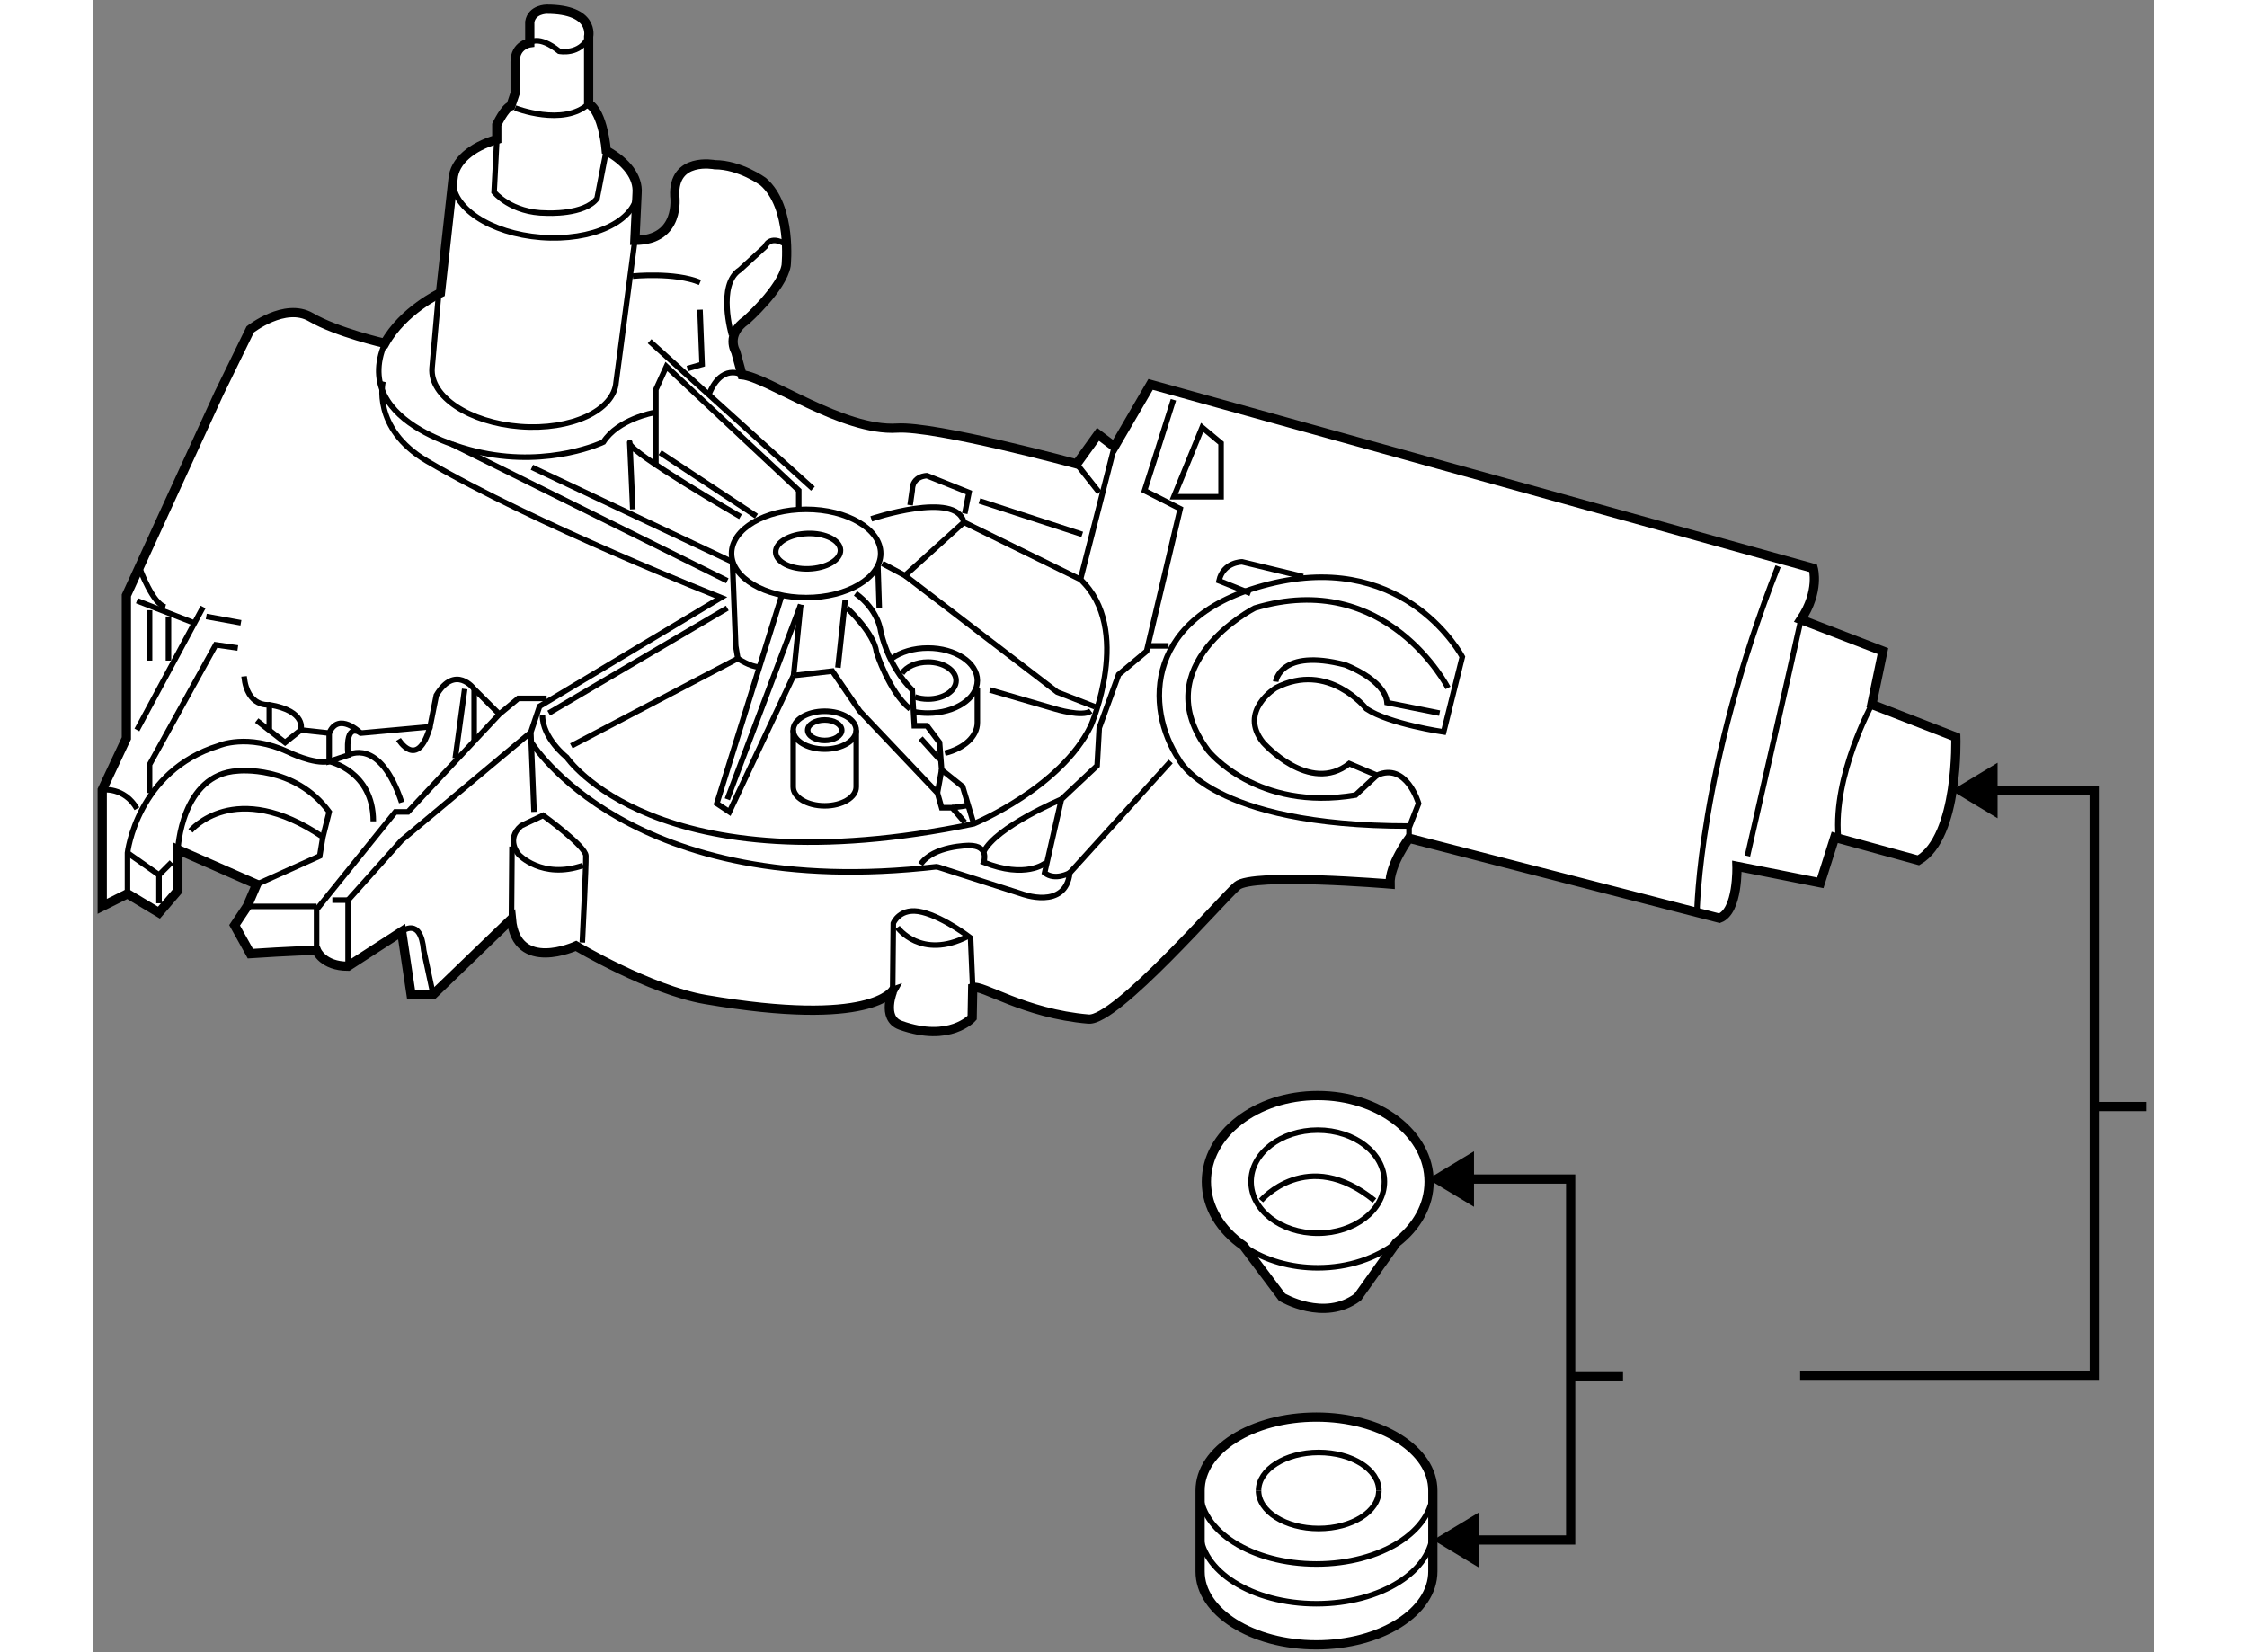 <?xml version="1.0" encoding="utf-8"?>
<!-- Generator: Adobe Illustrator 15.1.0, SVG Export Plug-In . SVG Version: 6.00 Build 0)  -->
<!DOCTYPE svg PUBLIC "-//W3C//DTD SVG 1.1//EN" "http://www.w3.org/Graphics/SVG/1.1/DTD/svg11.dtd">
<svg version="1.1" xmlns="http://www.w3.org/2000/svg" xmlns:xlink="http://www.w3.org/1999/xlink" x="0px" y="0px" width="244.8px"
	 height="180px" viewBox="73.588 82.974 111.576 89.444" enable-background="new 0 0 244.8 180" xml:space="preserve">
	
<rect x="73.588" y="82.974" width="111.576" height="89.444" fill="#808080" stroke="none"/>
	
<g><line fill="none" stroke="#000000" stroke-width="0.5" x1="181.929" y1="142.877" x2="184.764" y2="142.877"></line><polygon points="176.695,124.266 174.203,125.77 176.695,127.271 		"></polygon><polyline fill="none" stroke="#000000" stroke-width="0.5" points="166.007,157.426 181.929,157.426 181.929,125.77 
			175.546,125.77 		"></polyline></g><g><path fill="#FFFFFF" stroke="#000000" stroke-width="0.5" d="M117.306,138.477c2.679,0.961,3.876-0.408,3.876-0.408l0.03-1.631
			c0.51-0.188,2.756,1.408,6.27,1.705c1.481,0.127,7.204-6.49,8.044-7.213c0.839-0.723,8.279-0.098,8.279-0.098
			c-0.034-1.041,1.029-2.477,1.029-2.477l16.806,4.328c1.021-0.381,0.944-2.813,0.944-2.813l4.514,0.896l0.782-2.461l4.529,1.242
			c2.203-1.289,2.024-6.672,2.024-6.672l-4.546-1.766l0.601-2.887l-4.438-1.707c1.025-1.533,0.665-2.777,0.665-2.777l-35.872-9.953
			l-1.962,3.369l-0.886-0.668l-1.153,1.602c0,0-7.664-2.074-9.728-1.939c-2.932,0.188-7.007-2.754-8.39-2.883l-0.342-1.252
			c0,0-0.569-0.91,0.568-1.705c0,0,1.934-1.707,2.162-2.959c0,0,0.34-3.184-1.251-4.549c0,0-1.251-0.91-2.616-0.91
			c0,0-2.275-0.453-2.161,1.707c0,0,0.342,2.389-2.161,2.389l0.121-2.559c0.067-0.869-0.587-1.703-1.669-2.299
			c0,0-0.159-2.081-0.955-2.536v-3.64c0,0,0.341-1.479-2.275-1.479c0,0-0.797,0-0.911,0.684v1.137c0,0-0.795,0.113-0.795,1.023
			v1.706l-0.229,0.683c-0.34,0.113-0.762,1.023-0.762,1.023v0.792c-1.361,0.398-2.294,1.178-2.369,2.137l-0.681,6.172
			c0,0-2.019,0.943-3.013,2.73c0,0-2.593-0.59-4-1.414c-1.409-0.822-3.284,0.66-3.284,0.66l-1.701,3.482l-5.005,10.92v7.732
			l-1.307,2.787v6.313l1.365-0.682l1.706,1.023l1.023-1.193v-2.219l4.266,1.877l-0.512,1.193l-0.682,1.025l0.853,1.535
			c0,0,2.56-0.172,3.583-0.172c0,0,0.341,0.854,1.706,0.854l2.901-1.875l0.511,3.41h1.194l4.238-4.088
			c0.267,2.945,3.497,1.453,3.497,1.453s3.984,2.381,6.997,2.9c9.041,1.555,10.165-0.506,10.165-0.506
			S116.241,138.094,117.306,138.477z"></path><path fill="none" stroke="#000000" stroke-width="0.3" d="M160.421,132.373c0,0,0.09-7.824,4.392-18.744"></path><path fill="none" stroke="#000000" stroke-width="0.3" d="M169.888,121.111c0,0-2.099,3.85-1.815,7.145"></path><path fill="none" stroke="#000000" stroke-width="0.3" d="M97.465,126.926l-0.174-4.309l0.473-1.406l9.824-5.887
			c0,0-10.123-3.982-15.923-7.393c-2.997-1.764-2.376-4.301-2.376-4.301"></path><path fill="none" stroke="#000000" stroke-width="0.3" d="M116.877,136.82l0.037-3.865c0,0,0.354-0.908,1.574-0.6
			c1.218,0.307,2.609,1.395,2.609,1.395l0.114,2.688"></path><path fill="none" stroke="#000000" stroke-width="0.3" d="M100.115,129.826c-2.22,0.766-3.471-0.584-3.471-0.584
			s-0.746-0.818,0.123-1.566l1.19-0.561c0,0,2.296,1.664,2.314,2.184S100.078,134,100.078,134"></path><path fill="none" stroke="#000000" stroke-width="0.3" d="M117.141,133.182c0,0,1.262,1.779,3.807,0.482"></path><path fill="none" stroke="#000000" stroke-width="0.3" d="M144.811,127.693c-10.749,0-12.441-3.615-12.441-3.615
			c-1.814-2.723-1.985-7.932,5.208-9.561c7.197-1.625,10.14,4.018,10.14,4.018l-1.01,4.063c0,0-2.95-0.426-4.184-1.254
			c0,0-2.063-2.607-4.907-1.129c0,0-2.047,1.252-0.682,2.957c0,0,2.501,2.844,4.663,1.139l1.498,0.633
			c1.611-0.73,2.255,1.527,2.255,1.527l-0.517,1.318v0.566"></path><path fill="none" stroke="#000000" stroke-width="0.3" d="M125.135,129.703c0,0-1.053,0.863-3.329-0.049
			c0,0,0.342-0.908-0.796-0.908c0,0-1.935,0-2.617,1.023"></path><path fill="none" stroke="#000000" stroke-width="0.3" d="M132.079,104.617c-0.156,0.525-1.563,4.918-1.563,4.918l1.93,0.982
			l-1.82,7.707l-1.512,1.266l-1.051,2.887l-0.115,2.047l-1.934,1.82l-0.909,3.98c0.569,0.455,1.365,0,1.365,0
			c-0.228,2.047-2.617,1.137-2.617,1.137l-4.583-1.469"></path><path fill="none" stroke="#000000" stroke-width="0.3" d="M97.309,123.139c0,0,5.288,8.691,21.962,6.754"></path><path fill="none" stroke="#000000" stroke-width="0.3" d="M116.318,113.477l1.229,0.654l3.188-2.885l6.312,3.096
			c2.848,2.689,0.562,7.92,0.562,7.92c-1.616,3.359-6.34,5.309-6.34,5.309c-17.206,3.564-22.038-3.602-22.038-3.602
			s-1.311-1.025-1.311-2.275"></path><line fill="none" stroke="#000000" stroke-width="0.3" x1="109.505" y1="110.918" x2="104.289" y2="107.477"></line><line fill="none" stroke="#000000" stroke-width="0.3" x1="97.35" y1="108.271" x2="108.206" y2="113.395"></line><line fill="none" stroke="#000000" stroke-width="0.3" x1="112.562" y1="109.428" x2="103.72" y2="101.447"></line><line fill="none" stroke="#000000" stroke-width="0.3" x1="128.882" y1="107.156" x2="127.046" y2="114.342"></line><polyline fill="none" stroke="#000000" stroke-width="0.3" points="117.547,114.131 125.788,120.441 127.835,121.238 		"></polyline><polyline fill="none" stroke="#000000" stroke-width="0.3" points="111.514,119.545 108.042,126.926 107.36,126.471 
			110.89,115.16 		"></polyline><polyline fill="none" stroke="#000000" stroke-width="0.3" points="99.483,123.352 108.497,118.623 108.383,117.939 
			108.206,113.395 		"></polyline><ellipse transform="matrix(1 -0.033 0.033 1 -3.644 3.748)" fill="none" stroke="#000000" stroke-width="0.3" cx="112.223" cy="112.767" rx="1.754" ry="0.957"></ellipse><polyline fill="none" stroke="#000000" stroke-width="0.3" points="111.514,119.545 113.615,119.305 115.095,121.467 
			119.303,125.902 119.531,126.699 120.099,126.699 120.782,127.494 		"></polyline><line fill="none" stroke="#000000" stroke-width="0.3" x1="113.915" y1="119.119" x2="114.312" y2="115.453"></line><line fill="none" stroke="#000000" stroke-width="0.3" x1="111.514" y1="119.545" x2="111.903" y2="115.707"></line><line fill="none" stroke="#000000" stroke-width="0.3" x1="111.903" y1="115.707" x2="107.928" y2="126.244"></line><path fill="none" stroke="#000000" stroke-width="0.3" d="M115.721,111.064c0,0,4.61-1.545,5.014,0.182"></path><line fill="none" stroke="#000000" stroke-width="0.3" x1="127.142" y1="111.904" x2="121.578" y2="110.092"></line><path fill="none" stroke="#000000" stroke-width="0.3" d="M102.81,110.547c0,0-0.18-4.098-0.163-3.578
			c0.017,0.521,5.996,3.977,5.996,3.977"></path><path fill="none" stroke="#000000" stroke-width="0.3" d="M166.051,116.518c0,0-1.023,4.607-2.899,12.797"></path><polygon fill="none" stroke="#000000" stroke-width="0.3" points="132.101,109.865 133.635,106.111 134.658,106.965 
			134.658,109.865 		"></polygon><path fill="none" stroke="#000000" stroke-width="0.3" d="M146.944,120.215c0,0-3.3-6.484-10.466-4.322
			c0,0-6.027,3.072-2.501,7.734c0,0,2.615,3.299,7.961,2.389c0,0,0.721-0.666,1.157-1.072"></path><path fill="none" stroke="#000000" stroke-width="0.3" d="M137.616,119.875c0,0,0.228-1.822,3.754-0.91
			c0,0,2.161,0.795,2.274,2.047l2.845,0.568"></path><path fill="none" stroke="#000000" stroke-width="0.3" d="M139.096,114.188l-3.299-0.797c0,0-1.023,0-1.251,1.023l1.706,0.684"></path><line fill="none" stroke="#000000" stroke-width="0.3" x1="126.471" y1="130.225" x2="131.93" y2="124.197"></line><path fill="none" stroke="#000000" stroke-width="0.3" d="M126.015,126.244c0,0-3.526,1.477-4.208,2.844"></path><line fill="none" stroke="#000000" stroke-width="0.3" x1="126.843" y1="108.09" x2="128.063" y2="109.637"></line><path fill="none" stroke="#000000" stroke-width="0.3" d="M120.782,110.775l0.228-1.139l-2.276-0.91c0,0-0.795,0-0.795,0.797
			l-0.115,0.797"></path><path fill="none" stroke="#000000" stroke-width="0.3" d="M121.268,127.57l-0.599-2.01l-1.138-0.91l-0.114-1.479l-0.683-0.91
			h-0.683l-0.112-1.934c0,0-1.251-1.137-1.707-3.184c0,0-0.112-1.139-1.364-2.047"></path><path fill="none" stroke="#000000" stroke-width="0.3" d="M114.411,115.893c0,0,1.479,1.365,1.593,2.389
			c0,0,0.683,2.16,1.819,3.072"></path><line fill="none" stroke="#000000" stroke-width="0.3" x1="118.393" y1="122.943" x2="119.417" y2="124.082"></line><line fill="none" stroke="#000000" stroke-width="0.3" x1="119.531" y1="124.65" x2="119.303" y2="125.902"></line><line fill="none" stroke="#000000" stroke-width="0.3" x1="120.896" y1="126.586" x2="120.099" y2="126.699"></line><path fill="none" stroke="#000000" stroke-width="0.3" d="M122.148,120.328l3.527,1.025c0,0,1.478,0.455,1.933,0.113"></path><line fill="none" stroke="#000000" stroke-width="0.3" x1="130.678" y1="117.939" x2="131.815" y2="117.939"></line><path fill="none" stroke="#000000" stroke-width="0.3" d="M108.497,118.623c0,0,0.682,0.455,1.138,0.455"></path><line fill="none" stroke="#000000" stroke-width="0.3" x1="98.261" y1="121.58" x2="107.928" y2="115.893"></line><line fill="none" stroke="#000000" stroke-width="0.3" x1="93.028" y1="107.021" x2="107.928" y2="114.414"></line><ellipse fill="none" stroke="#000000" stroke-width="0.3" cx="112.194" cy="112.936" rx="4.037" ry="2.389"></ellipse><line fill="none" stroke="#000000" stroke-width="0.3" x1="116.081" y1="113.619" x2="116.154" y2="115.893"></line><path fill="none" stroke="#000000" stroke-width="0.3" d="M108.156,101.105c0,0-0.796-2.729,0.455-3.525l1.365-1.25
			c0,0,0.228-0.684,1.137-0.113"></path><path fill="none" stroke="#000000" stroke-width="0.3" d="M103.045,93.43c-0.119,1.537-2.444,2.611-5.196,2.398
			c-2.752-0.211-4.886-1.631-4.768-3.168"></path><path fill="none" stroke="#000000" stroke-width="0.3" d="M92.287,99.059l-0.343,3.84c-0.118,1.537,2.015,2.955,4.768,3.168
			c2.751,0.213,5.077-0.863,5.195-2.4l1.017-7.678"></path><path fill="none" stroke="#000000" stroke-width="0.3" d="M95.451,90.523l-0.148,2.85c0,0,0.911,1.137,2.844,1.137
			c0,0,2.047,0.113,2.73-0.797l0.5-2.582"></path><path fill="none" stroke="#000000" stroke-width="0.3" d="M96.441,88.821c0,0,2.615,1.023,3.98-0.227"></path><path fill="none" stroke="#000000" stroke-width="0.3" d="M97.236,85.295c0,0,0.456-0.455,1.593,0.454
			c0,0,1.137,0.229,1.593-0.795"></path><path fill="none" stroke="#000000" stroke-width="0.3" d="M102.81,97.922c0,0,2.275-0.229,3.639,0.342"></path><polyline fill="none" stroke="#000000" stroke-width="0.3" points="106.449,99.74 106.564,102.699 105.767,102.926 		"></polyline><polyline fill="none" stroke="#000000" stroke-width="0.3" points="104.061,108.273 104.061,104.063 104.63,102.813 
			111.795,109.523 111.795,110.547 		"></polyline><path fill="none" stroke="#000000" stroke-width="0.3" d="M103.948,105.314c0,0-1.933,0.342-2.73,1.592
			c0,0-2.843,1.365-6.596,0.57c0,0-7.166-1.365-5.233-5.914"></path><path fill="none" stroke="#000000" stroke-width="0.3" d="M108.725,103.268c0,0-1.138-0.682-1.821,1.137"></path><ellipse fill="none" stroke="#000000" stroke-width="0.3" cx="113.2" cy="122.504" rx="1.706" ry="1.025"></ellipse><path fill="none" stroke="#000000" stroke-width="0.3" d="M111.494,122.504v3.072c0,0.564,0.764,1.021,1.706,1.021
			c0.941,0,1.706-0.457,1.706-1.021v-3.072"></path><ellipse fill="none" stroke="#000000" stroke-width="0.3" cx="113.201" cy="122.504" rx="0.921" ry="0.555"></ellipse><path fill="none" stroke="#000000" stroke-width="0.3" d="M116.827,118.623c0.489-0.35,1.188-0.566,1.963-0.566
			c1.477,0,2.673,0.787,2.673,1.76s-1.196,1.762-2.673,1.762c-0.253,0-0.497-0.023-0.728-0.066"></path><path fill="none" stroke="#000000" stroke-width="0.3" d="M117.388,119.428c0.229-0.359,0.771-0.613,1.403-0.613
			c0.841,0,1.522,0.449,1.522,1.002s-0.681,1.002-1.522,1.002c-0.256,0-0.498-0.041-0.709-0.115"></path><path fill="none" stroke="#000000" stroke-width="0.3" d="M119.71,123.746c1.024-0.248,1.753-0.895,1.753-1.654v-1.877"></path><line fill="none" stroke="#000000" stroke-width="0.3" x1="96.271" y1="128.803" x2="96.242" y2="132.732"></line><path fill="none" stroke="#000000" stroke-width="0.3" d="M90.299,133.41c0,0,1.024-0.854,1.194,1.021l0.511,2.389"></path><polyline fill="none" stroke="#000000" stroke-width="0.3" points="97.291,122.617 90.299,128.461 87.398,131.703 87.398,135.285 
					"></polyline><line fill="none" stroke="#000000" stroke-width="0.3" x1="87.398" y1="131.703" x2="86.545" y2="131.703"></line><polyline fill="none" stroke="#000000" stroke-width="0.3" points="98.147,120.783 96.611,120.783 95.587,121.637 90.64,126.926 
			89.958,126.926 85.692,132.215 85.692,134.432 		"></polyline><path fill="none" stroke="#000000" stroke-width="0.3" d="M95.587,121.637l-1.365-1.365c0,0-1.023-1.365-2.047,0.342l-0.341,1.705
			l-3.753,0.342c0,0-1.194-1.193-1.707,0l-1.535-0.17c0,0,0.34-1.023-1.707-1.365c0,0-1.194,0.17-1.365-1.535"></path><line fill="none" stroke="#000000" stroke-width="0.3" x1="93.199" y1="124.025" x2="93.711" y2="120.271"></line><line fill="none" stroke="#000000" stroke-width="0.3" x1="94.222" y1="120.271" x2="94.222" y2="123.172"></line><line fill="none" stroke="#000000" stroke-width="0.3" x1="75.967" y1="115.494" x2="79.038" y2="116.689"></line><path fill="none" stroke="#000000" stroke-width="0.3" d="M76.138,113.789c0,0,0.682,1.875,1.365,2.047"></path><line fill="none" stroke="#000000" stroke-width="0.3" x1="79.55" y1="115.836" x2="75.967" y2="122.49"></line><path fill="none" stroke="#000000" stroke-width="0.3" d="M75.456,131.361v-2.219c0,0,0.511-4.436,4.947-5.801
			c0,0,1.536-0.682,3.754,0.342c0,0,1.365,0.684,2.218,0.514c0,0,2.389,0.51,2.389,3.24"></path><polyline fill="none" stroke="#000000" stroke-width="0.3" points="76.65,125.902 76.65,124.367 80.232,117.883 81.427,118.053 		
			"></polyline><line fill="none" stroke="#000000" stroke-width="0.3" x1="79.721" y1="116.348" x2="81.597" y2="116.689"></line><path fill="none" stroke="#000000" stroke-width="0.3" d="M74.091,125.73c0,0,1.194-0.17,1.876,1.025"></path><path fill="none" stroke="#000000" stroke-width="0.3" d="M82.451,130.85l3.412-1.535l0.17-1.023l0.341-1.365
			c-1.876-2.559-4.948-2.219-4.948-2.219c-3.071,0.172-3.242,4.266-3.242,4.266"></path><path fill="none" stroke="#000000" stroke-width="0.3" d="M78.868,127.949c0,0,2.389-2.9,7.165,0.342"></path><polyline fill="none" stroke="#000000" stroke-width="0.3" points="77.845,129.654 77.162,130.338 75.456,129.143 		"></polyline><line fill="none" stroke="#000000" stroke-width="0.3" x1="77.162" y1="130.338" x2="77.162" y2="131.873"></line><line fill="none" stroke="#000000" stroke-width="0.3" x1="81.939" y1="132.043" x2="85.692" y2="132.043"></line><path fill="none" stroke="#000000" stroke-width="0.3" d="M88.081,122.66c0,0-0.854-0.682-0.683,1.195l-1.023,0.342v-1.537"></path><path fill="none" stroke="#000000" stroke-width="0.3" d="M87.398,123.855c0,0,1.707-1.025,2.901,2.559"></path><path fill="none" stroke="#000000" stroke-width="0.3" d="M90.128,123.002c0,0,1.023,1.705,1.706-0.684"></path><line fill="none" stroke="#000000" stroke-width="0.3" x1="77.674" y1="116.348" x2="77.674" y2="118.736"></line><line fill="none" stroke="#000000" stroke-width="0.3" x1="76.65" y1="116.006" x2="76.65" y2="118.736"></line><polyline fill="none" stroke="#000000" stroke-width="0.3" points="84.84,122.49 83.986,123.172 82.451,121.979 		"></polyline><line fill="none" stroke="#000000" stroke-width="0.3" x1="83.133" y1="121.125" x2="83.133" y2="122.49"></line></g>



	
<g><polygon points="148.634,164.84 146.142,166.342 148.634,167.846 		"></polygon><line fill="none" stroke="#000000" stroke-width="0.5" x1="153.584" y1="157.461" x2="156.419" y2="157.461"></line><polygon points="148.351,145.299 145.858,146.803 148.351,148.305 		"></polygon><polyline fill="none" stroke="#000000" stroke-width="0.5" points="147.484,166.342 153.584,166.342 153.584,146.803 
			147.201,146.803 		"></polyline></g><g><path fill="#FFFFFF" stroke="#000000" stroke-width="0.5" d="M133.523,168.045c0,2.195,2.816,3.973,6.297,3.973
			c3.486,0,6.303-1.777,6.303-3.973v-4.381c0-2.199-2.816-3.975-6.303-3.975c-3.48,0-6.297,1.775-6.297,3.975V168.045z"></path><path fill="none" stroke="#000000" stroke-width="0.3" d="M146.123,163.664c0,2.197-2.816,3.977-6.303,3.977
			c-3.48,0-6.297-1.779-6.297-3.977"></path><path fill="none" stroke="#000000" stroke-width="0.3" d="M146.123,165.818c0,2.195-2.816,3.975-6.303,3.975
			c-3.48,0-6.297-1.779-6.297-3.975"></path><path fill="none" stroke="#000000" stroke-width="0.3" d="M143.2,163.664c0,1.137-1.459,2.057-3.26,2.057
			c-1.798,0-3.255-0.92-3.255-2.057"></path><path fill="none" stroke="#000000" stroke-width="0.3" d="M136.686,163.664c0-1.135,1.457-2.059,3.255-2.059
			c1.801,0,3.26,0.924,3.26,2.059"></path></g><g><path fill="#FFFFFF" stroke="#000000" stroke-width="0.5" d="M144.154,150.242c1.091-0.844,1.766-2.01,1.766-3.297
			c0-2.576-2.7-4.664-6.028-4.664c-3.329,0-6.029,2.088-6.029,4.664c0,1.383,0.778,2.625,2.016,3.48l2.079,2.773
			c0,0,2.274,1.365,4.095,0L144.154,150.242z"></path><path fill="none" stroke="#000000" stroke-width="0.3" d="M144.154,150.242c-1.092,0.844-2.6,1.365-4.263,1.365
			c-1.474,0-2.823-0.408-3.87-1.086"></path><ellipse fill="none" stroke="#000000" stroke-width="0.3" cx="139.891" cy="146.945" rx="3.609" ry="2.791"></ellipse><path fill="none" stroke="#000000" stroke-width="0.3" d="M136.82,147.967c0,0,2.503-2.957,6.143,0"></path></g>


</svg>